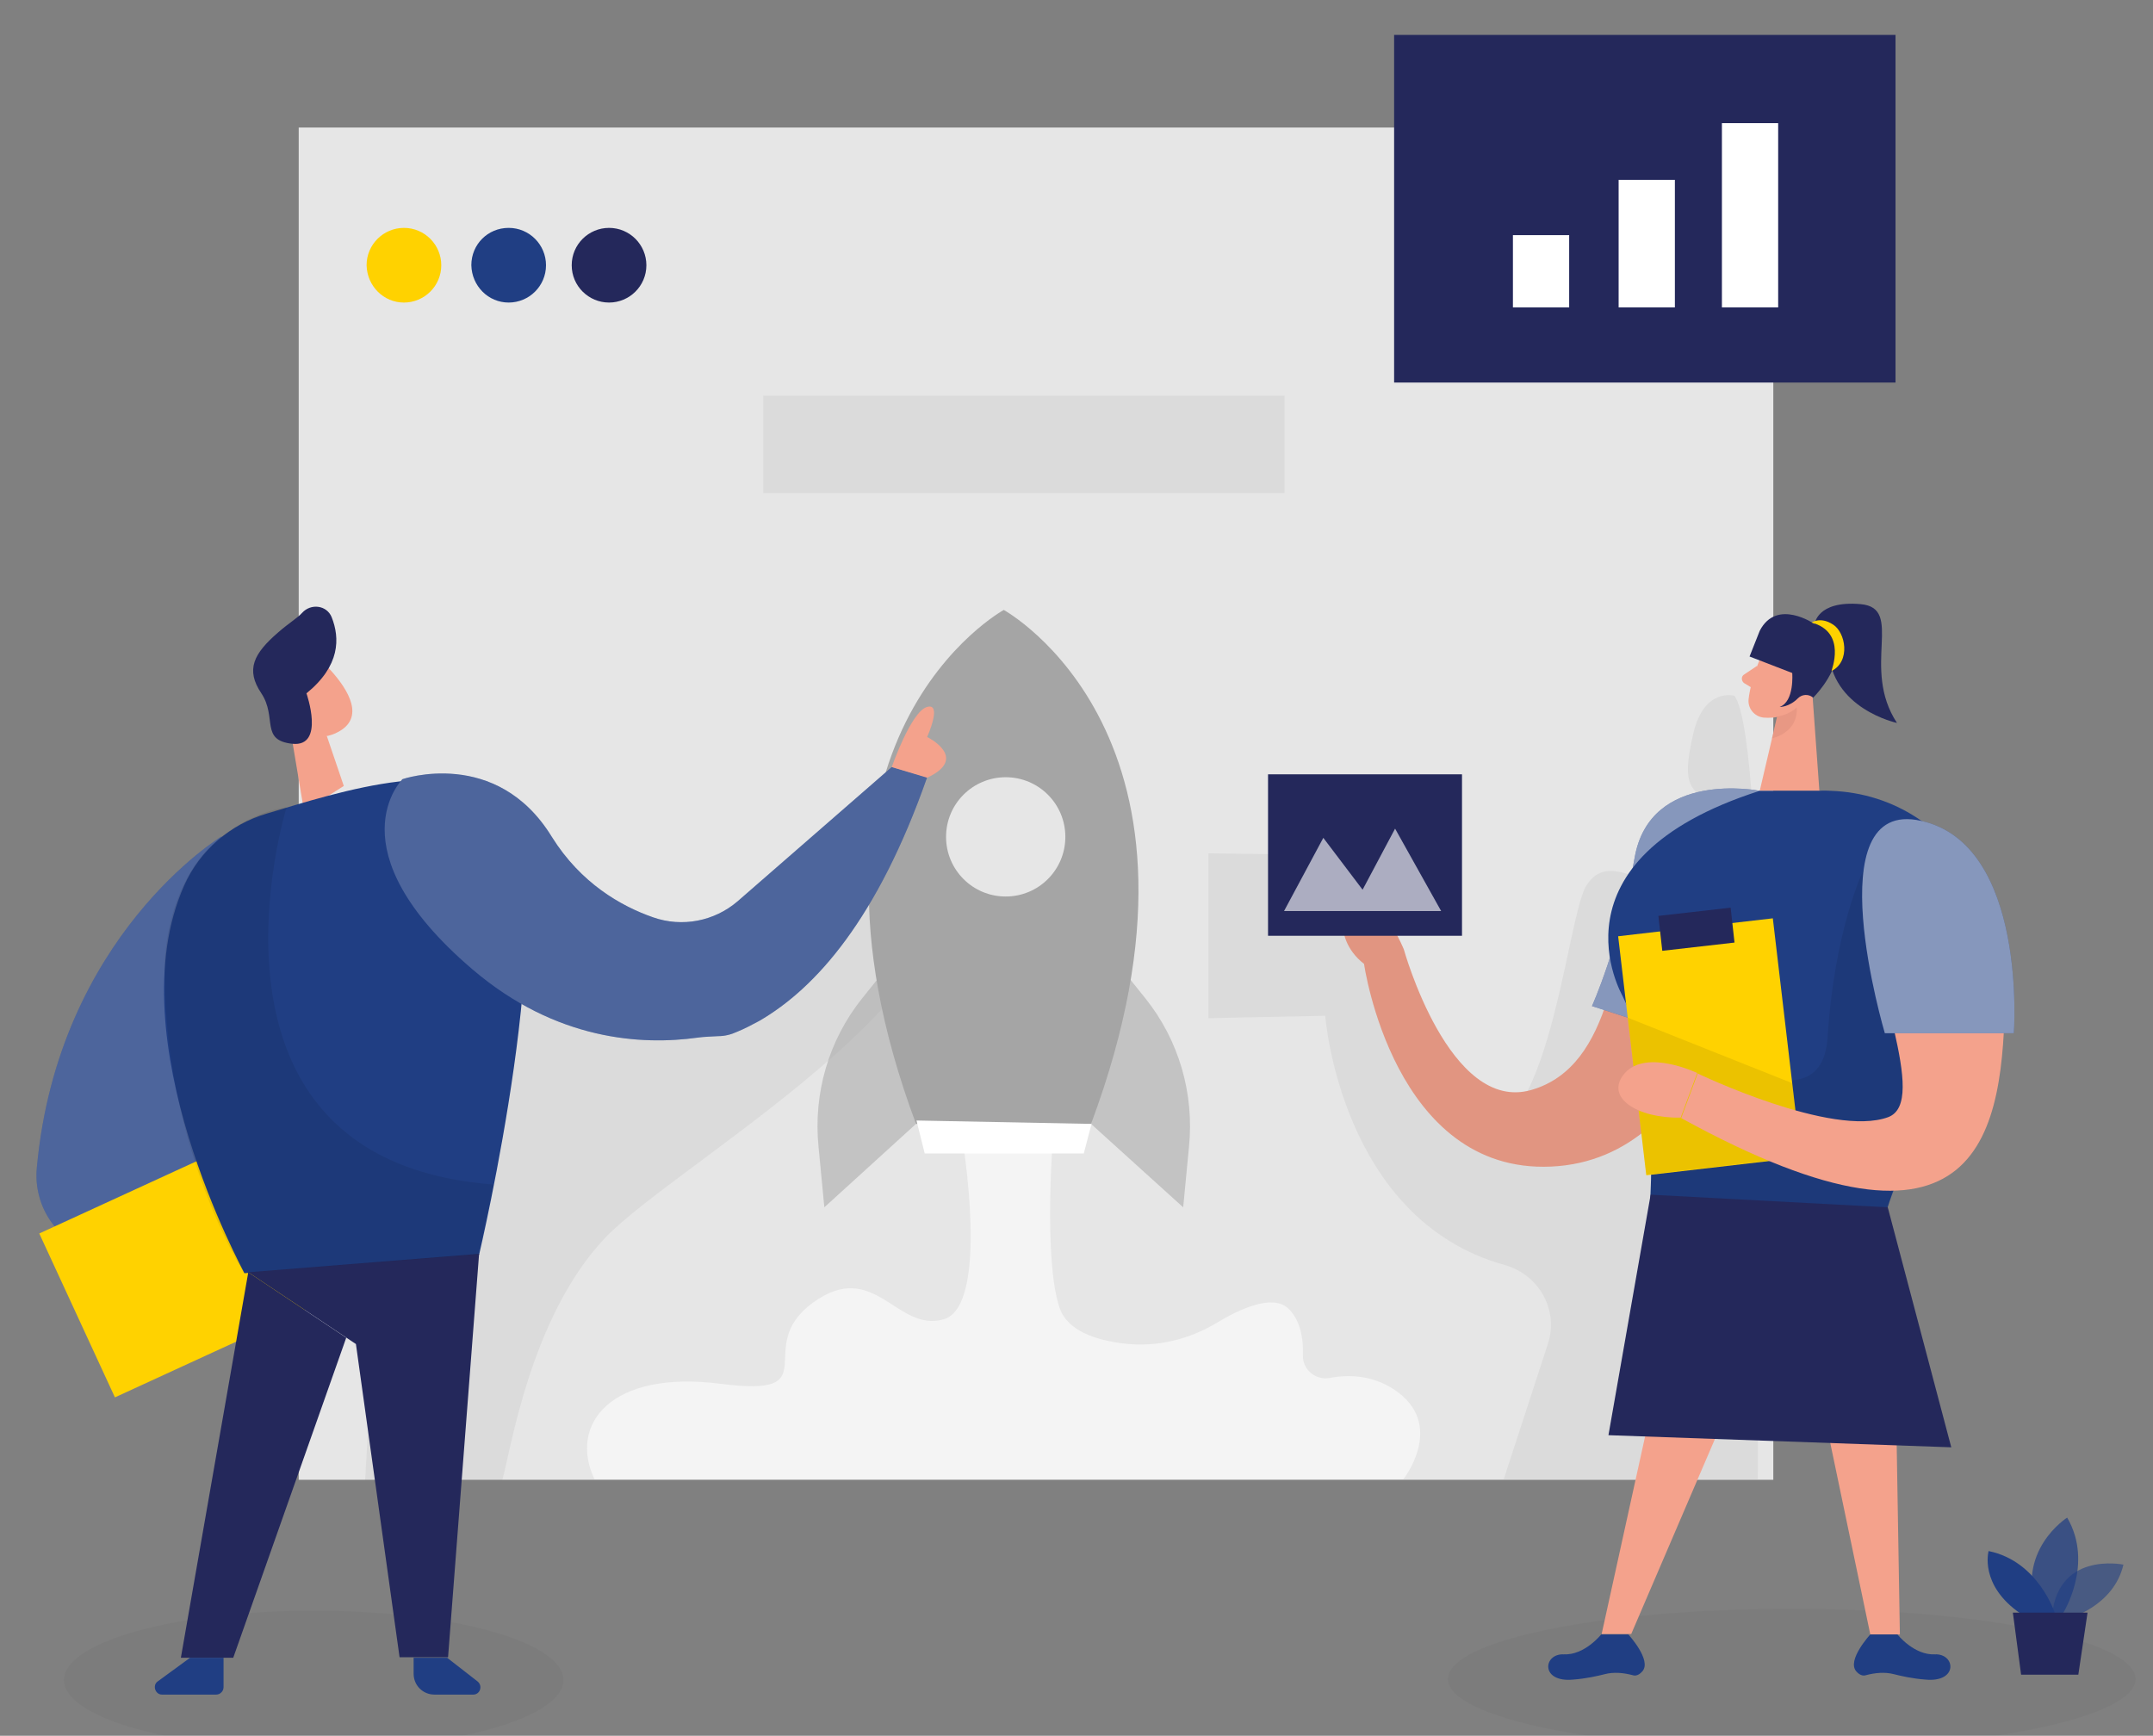 <?xml version="1.0" encoding="utf-8"?>
<!-- Generator: Adobe Illustrator 26.0.1, SVG Export Plug-In . SVG Version: 6.00 Build 0)  -->
<svg version="1.1" id="Layer_1" xmlns="http://www.w3.org/2000/svg" xmlns:xlink="http://www.w3.org/1999/xlink" x="0px" y="0px"
	 viewBox="0 0 444 358" style="enable-background:new 0 0 444 358;" xml:space="preserve">
<rect x="0" y="0" width="444" height="358" fill="#808080" stroke="none"/>
<style type="text/css">
	.st0{fill:#E6E6E6;}
	.st1{opacity:5.000000e-02;fill:#000001;enable-background:new    ;}
	.st2{fill:#FFFFFF;}
	.st3{opacity:0.55;fill:#A5A5A5;enable-background:new    ;}
	.st4{opacity:0.55;fill:#FFFFFF;enable-background:new    ;}
	.st5{fill:#A5A5A5;}
	.st6{fill:#FFD200;}
	.st7{fill:#203E83;}
	.st8{fill:#24285B;}
	.st9{opacity:3.000000e-02;}
	.st10{fill:#000001;}
	.st11{fill:#F4A28C;}
	.st12{opacity:8.000000e-02;fill:#000001;enable-background:new    ;}
	.st13{opacity:0.46;fill:#FFFFFF;enable-background:new    ;}
	.st14{opacity:0.31;fill:#CE8172;enable-background:new    ;}
	.st15{opacity:0.62;fill:#FFFFFF;enable-background:new    ;}
	.st16{opacity:0.2;fill:#FFFFFF;enable-background:new    ;}
	.st17{opacity:0.58;fill:#203E83;enable-background:new    ;}
	.st18{opacity:0.73;fill:#203E83;enable-background:new    ;}
</style>
<path class="st0" d="M61.6,305.2h304.1V26.3H61.6V305.2z"/>
<path class="st1" d="M357.7,143.5c0,0-6.3-1.8-8.5,7.8c-2.2,9.5-1.2,11.6,3.5,14c4.7,2.4,2.3,17.9-6.2,17.6
	c-8.5-0.3-15.3-7.2-19.5,0c-4.1,7.2-8.3,59.8-25.7,48.5c-17.3-11.4-21.2-55-21.2-55l-30.9-0.4V210l24.1-0.5c0,0,3.1,42,37,51.4
	c7.1,2,11.2,9.3,8.9,16.3l-9.1,27.9h52.4l0.1-36.8C362.4,268.3,364.9,154,357.7,143.5L357.7,143.5z"/>
<path class="st2" d="M278.4,184.7c1.6,0,3-1.3,3-3c0-1.6-1.3-3-3-3c-1.6,0-3,1.3-3,3C275.4,183.4,276.7,184.7,278.4,184.7z"/>
<path class="st1" d="M101.6,191l-19.8,0.5l-6.5,113.7h15.4h12.9c1.6-5.4,5.7-33.5,21.1-49.8c15.4-16.3,88.8-56.2,66.1-84.3
	c-11.1-13.7-41.3,37.1-41.3,37.1l-29.2,3.5l2-1L101.6,191z"/>
<path class="st3" d="M184.3,197.8l-6.5,8.1c-6.9,8.6-10.1,19.6-9,30.6L170,249l18.9-17.2L184.3,197.8L184.3,197.8z"/>
<path class="st3" d="M229.7,197.8l6.5,8.1c6.9,8.6,10.1,19.6,9,30.6L244,249L225,231.8L229.7,197.8L229.7,197.8z"/>
<path class="st4" d="M198.4,234.5c0,0,5.9,34.8-3.8,37.6c-9.7,2.8-14.3-12.7-27-3.4c-12.7,9.3,3.6,19.6-19,16.7s-31.4,8.3-26,19.7
	h166.8c0,0,8.4-10.6-0.9-17.8c-4.8-3.7-10.2-3.9-14.3-3.1c-2.9,0.5-5.6-1.7-5.5-4.7c0.1-3.4-0.5-7.3-3.1-9.7
	c-3.2-2.9-9.9,0.1-14.8,3.1c-5.7,3.4-12.4,5-19,4.2c-5.8-0.7-11.7-2.6-13.3-7.4c-3.4-10.1-1.3-36-1.3-36L198.4,234.5L198.4,234.5z"
	/>
<path class="st5" d="M207,125.8c0,0-47.8,26.2-18.1,106h36.1C254.8,152,207,125.8,207,125.8z"/>
<path class="st2" d="M225.1,231.8l-1.6,6.1h-32.8l-1.7-6.8L225.1,231.8z"/>
<path class="st0" d="M207.4,184.9c6.8,0,12.3-5.5,12.3-12.3c0-6.8-5.5-12.3-12.3-12.3c-6.8,0-12.3,5.5-12.3,12.3
	C195.1,179.4,200.6,184.9,207.4,184.9z"/>
<path class="st6" d="M83.3,62.4c4.2,0,7.7-3.4,7.7-7.7c0-4.2-3.4-7.7-7.7-7.7c-4.2,0-7.7,3.4-7.7,7.7C75.7,59,79.1,62.4,83.3,62.4z"
	/>
<path class="st7" d="M104.9,62.4c4.2,0,7.7-3.4,7.7-7.7c0-4.2-3.4-7.7-7.7-7.7s-7.7,3.4-7.7,7.7C97.3,59,100.7,62.4,104.9,62.4z"/>
<path class="st8" d="M125.6,62.4c4.2,0,7.7-3.4,7.7-7.7c0-4.2-3.4-7.7-7.7-7.7c-4.2,0-7.7,3.4-7.7,7.7
	C117.9,59,121.4,62.4,125.6,62.4z"/>
<path class="st1" d="M264.9,81.6H157.4v20.1h107.5V81.6z"/>
<g class="st9">
	<path class="st10" d="M369.5,360.8c39.2,0,70.9-6.5,70.9-14.5c0-8-31.8-14.5-70.9-14.5s-70.9,6.5-70.9,14.5
		C298.6,354.3,330.3,360.8,369.5,360.8z"/>
</g>
<path class="st11" d="M362.9,163.1c0,0-21.1-2.8-25.3,14.8c-4.2,17.6-4.8,42-21.8,46.9c-16.9,4.9-26.3-29-26.3-29s-3.9-9.5-8.2-10.8
	c-4.2-1.3-7.3,8.1,0,13.8c0,0,6.1,43.3,38.6,41.8C352.4,239.1,362.9,194.5,362.9,163.1L362.9,163.1z"/>
<path class="st12" d="M362.9,163.1c0,0-21.1-2.8-25.3,14.8c-4.2,17.6-4.8,42-21.8,46.9c-16.9,4.9-26.3-29-26.3-29s-3.9-9.5-8.2-10.8
	c-4.2-1.3-7.3,8.1,0,13.8c0,0,6.1,43.3,38.6,41.8C352.4,239.1,362.9,194.5,362.9,163.1L362.9,163.1z"/>
<path class="st7" d="M362.9,163.1c0,0-22.6-4.5-25.8,13.8c-3.2,18.3-8.8,30.6-8.8,30.6l17.3,5.6L362.9,163.1L362.9,163.1z"/>
<path class="st13" d="M362.9,163.1c0,0-22.6-4.5-25.8,13.8c-3.2,18.3-8.8,30.6-8.8,30.6l17.3,5.6L362.9,163.1L362.9,163.1z"/>
<path class="st11" d="M364,133.4c0,0-2.9,6.2-3.4,10.8c-0.2,1.9,1.2,3.6,3.1,3.8c2.3,0.2,5.5-0.2,7.5-3.3l4-4.9c0,0,2.4-3.1-0.3-7.1
	C372.2,128.8,365.6,129.5,364,133.4L364,133.4z"/>
<path class="st11" d="M373.6,140.9l1.6,22.2h-12.3l3.7-15.8L373.6,140.9z"/>
<path class="st11" d="M362.4,137.3l-2.7,1.8c-0.7,0.4-0.6,1.4,0,1.8l2.3,1.4L362.4,137.3z"/>
<path class="st14" d="M366.5,147.8c0,0,2.6-0.4,4-1.9c0,0,0.8,4.8-5.1,6.4L366.5,147.8z"/>
<path class="st11" d="M369.6,140.6c0,0,1-2.4,2.7-1.6c1.8,0.9,0.4,4.4-2.2,3.8L369.6,140.6L369.6,140.6z"/>
<path class="st11" d="M340.7,289.7l-10.4,47.3h6.1l20.3-47.3H340.7z"/>
<path class="st11" d="M374.6,284l11.1,53.1h6.1l-0.9-53.5L374.6,284z"/>
<path class="st7" d="M330.2,337.1c0,0-3.4,4.3-7.7,4.1c-4.3-0.2-4.9,5.9,2,5.2c2.6-0.2,4.8-0.7,6.4-1.1c1.9-0.5,3.9-0.3,5.8,0.2
	c0.6,0.2,1.3,0,2-0.8c2-2.3-2.9-7.6-2.9-7.6H330.2z"/>
<path class="st7" d="M391.3,337.1c0,0,3.4,4.3,7.7,4.1c4.3-0.2,4.9,5.9-2,5.2c-2.6-0.2-4.8-0.7-6.4-1.1c-1.9-0.5-3.9-0.3-5.8,0.2
	c-0.6,0.2-1.3,0-2-0.8c-2-2.3,2.9-7.6,2.9-7.6H391.3z"/>
<path class="st7" d="M362.9,163.1h12.3c0,0,0.8-0.1,2.3,0c26.9,0.9,42.5,30.7,28.2,53.5c-7.9,12.7-17.4,29.8-18,40l-47.9-2.4
	c0,0,3.6-31.1-5.2-48.8C334.6,205.3,318.2,177.4,362.9,163.1L362.9,163.1z"/>
<path class="st12" d="M384.3,179.4c0,0-6,12.3-7.4,34.5s-35-4-35-4l-1.5,36.6l48.9,2.6l4.1-14.8
	C393.3,234.1,406.2,211.2,384.3,179.4L384.3,179.4z"/>
<path class="st6" d="M339.5,242.4l31.9-3.7l-5.8-49.3l-31.9,3.7L339.5,242.4z"/>
<path class="st8" d="M342.8,196.1l14.9-1.7l-0.8-7.2l-14.9,1.7L342.8,196.1z"/>
<path class="st8" d="M340.4,246.4l48.9,2.6l13.1,49.5l-70.7-2.5L340.4,246.4z"/>
<path class="st12" d="M335.7,209.9l33.9,13.5l1.8,15.2l-31.9,3.7L335.7,209.9z"/>
<path class="st11" d="M384.7,181.7c-0.4-10,12.1-14.7,18.5-7c5.5,6.6,10.5,16.4,10.3,29.8c-0.4,29-4.3,60.4-66.8,26.1l3.4-9.2
	c0,0,27.7,13.3,39.3,9C397.9,227.2,385.6,201.6,384.7,181.7L384.7,181.7z"/>
<path class="st11" d="M350,221.3c0,0-10.4-5-14.9,0c-4.4,5,2.6,9.4,11.5,9.2L350,221.3z"/>
<path class="st8" d="M362.9,130.1l-2.1,5.3l8.8,3.4c0,0,0.5,5.9-2.6,7c0,0,1.9,0.1,3.8-1.8c0.8-0.8,2.1-0.9,3-0.2l0.1,0.1
	c0,0,4.1-3.9,5.1-9.1c1-5.2-4.8-6.1-4.8-6.1S366.4,123.3,362.9,130.1L362.9,130.1z"/>
<path class="st8" d="M374.2,128.8c0,0,0.4-5,9.5-4.2c9.1,0.8,0,13.1,7.5,24.5c0,0-13.7-2.9-14.1-15.2L374.2,128.8L374.2,128.8z"/>
<path class="st6" d="M373.6,128.4c0,0,1.8-1.3,4.4,0.4c2.6,1.6,3.7,7.6-0.3,9.6C377.6,138.4,381,130.4,373.6,128.4z"/>
<path class="st7" d="M388.7,213.1h26.6c0,0,2.9-38.9-19.1-43.8C374.2,164.3,388.7,213.1,388.7,213.1z"/>
<path class="st13" d="M388.7,213.1h26.6c0,0,2.9-38.9-19.1-43.8C374.2,164.3,388.7,213.1,388.7,213.1z"/>
<path class="st8" d="M261.5,193h40v-33.3h-40V193z"/>
<path class="st15" d="M297.2,187.9l-9.5-17l-6.7,12.6l-8.1-10.7l-8.1,15.1H297.2z"/>
<g class="st9">
	<path class="st10" d="M64.7,360.8c28.4,0,51.5-6.4,51.5-14.3s-23.1-14.3-51.5-14.3s-51.5,6.4-51.5,14.3S36.3,360.8,64.7,360.8z"/>
</g>
<path class="st11" d="M67.4,151.8l3.5,10.3l-8.2,5.2l-3-17.9L67.4,151.8z"/>
<path class="st11" d="M56.9,139.4c1.8-4.3,7.5-5.2,10.7-1.8c3.5,3.7,7.7,9.6,2.9,12.9c-7.3,4.9-14-4.3-14-4.3S55.5,142.6,56.9,139.4
	z"/>
<path class="st11" d="M62.2,145.7c0,0-1.9-1.6-2.7,0.7s2.4,3.3,3.4,2.2C63.9,147.4,62.2,145.7,62.2,145.7z"/>
<path class="st7" d="M45.7,172.5c0,0-33.7,20.4-38.1,68.3c-0.8,8.2,4.5,15.8,12.6,17.7l39.5,9.5L45.7,172.5L45.7,172.5z"/>
<path class="st16" d="M45.7,172.5c0,0-33.7,20.4-38.1,68.3c-0.8,8.2,4.5,15.8,12.6,17.7l39.5,9.5L45.7,172.5L45.7,172.5z"/>
<path class="st6" d="M59.9,230.6L8.1,254.4l15.6,33.8l51.8-23.8L59.9,230.6z"/>
<path class="st8" d="M63.2,143c0,0,3.9,11.1-2.9,10.4c-6.7-0.7-3.1-5.4-6.4-10.4c-3.3-4.9-1.6-8.2,3.5-12.6c2.3-2,3.9-2.9,4.9-4
	c1.8-2,5.1-1.6,6.1,0.9C70.1,131.6,70.2,137.3,63.2,143L63.2,143z"/>
<path class="st7" d="M38,182.6c3.2-7.2,9.5-12.6,17-14.8c14.4-4.3,41.8-13.4,49.8,0.1c11.1,18.4-6,90.9-6,90.9l-48.4,3.8
	C50.4,262.4,23.8,214.4,38,182.6L38,182.6z"/>
<path class="st8" d="M98.8,258.6l-6.4,83.2H82.4l-9-64.6l-22.2-14.8L98.8,258.6z"/>
<path class="st8" d="M51.2,262.4l-13.9,79.5h10.8l23.3-66L51.2,262.4z"/>
<path class="st12" d="M59.1,166.5c0,0-22.6,72.9,42.7,77.8l-3.1,14.4l-48.4,3.8c0,0-17.1-26.8-16.3-64.4c0,0,0.4-18.6,13.5-26.8
	C47.6,171.2,52.6,167.5,59.1,166.5L59.1,166.5z"/>
<path class="st7" d="M39.2,341.9l-6.7,4.9c-1.1,0.8-0.5,2.7,0.9,2.7h11.2c0.8,0,1.5-0.7,1.5-1.5v-6.1H39.2L39.2,341.9z"/>
<path class="st7" d="M92.2,341.9l6.3,4.9c1.1,0.9,0.5,2.7-0.9,2.7h-8c-2.4,0-4.3-1.9-4.3-4.3v-3.3H92.2L92.2,341.9z"/>
<path class="st7" d="M191.2,160.3l-7.3-2.1l-31.8,27.7c-4.8,4.1-11.4,5.4-17.4,3.3c-6.6-2.3-14.9-7-20.9-16.6
	C102.4,154,83,160.7,83,160.7s-14.6,14.4,14.4,39.2c17.3,14.8,35.1,15.7,46.5,14.1c1.4-0.2,2.8-0.2,4.2-0.3c1.3,0,2.6-0.3,3.9-0.9
	c1.5-0.6,3-1.4,4.5-2.2C168.3,203.8,181,189.4,191.2,160.3L191.2,160.3z"/>
<path class="st16" d="M191.2,160.3l-7.3-2.1l-31.8,27.7c-4.8,4.1-11.4,5.4-17.4,3.3c-6.6-2.3-14.9-7-20.9-16.6
	C102.4,154,83,160.7,83,160.7s-14.6,14.4,14.4,39.2c17.3,14.8,35.1,15.7,46.5,14.1c1.4-0.2,2.8-0.2,4.2-0.3c1.3,0,2.6-0.3,3.9-0.9
	c1.5-0.6,3-1.4,4.5-2.2C168.3,203.8,181,189.4,191.2,160.3L191.2,160.3z"/>
<path class="st11" d="M183.9,158.2c0,0,4-11.5,7.3-12.4c3.2-0.9,0,6.2,0,6.2s8.8,4.3,0,8.4L183.9,158.2L183.9,158.2z"/>
<path class="st8" d="M390.9,7.2H287.5v71.7h103.4V7.2z"/>
<path class="st2" d="M323.6,48.5H312v14.9h11.6V48.5z"/>
<path class="st2" d="M345.4,37.1h-11.6v26.3h11.6V37.1z"/>
<path class="st2" d="M366.7,25.4h-11.6v38h11.6V25.4z"/>
<path class="st17" d="M426.6,333.8c0,0,9.3-2.5,11.3-11.1c0,0-14.3-3-14.8,11.8L426.6,333.8L426.6,333.8z"/>
<path class="st18" d="M425.4,332.8c0,0,6.5-10.2,0.9-19.8c0,0-10.9,6.9-6.1,19.8H425.4L425.4,332.8z"/>
<path class="st7" d="M423.8,332.8c0,0-3.4-10.8-13.7-12.9c0,0-2,7,6.6,12.9H423.8z"/>
<path class="st8" d="M430.5,332.6l-1.9,12.8h-11.8l-1.7-12.8H430.5z"/>
</svg>
